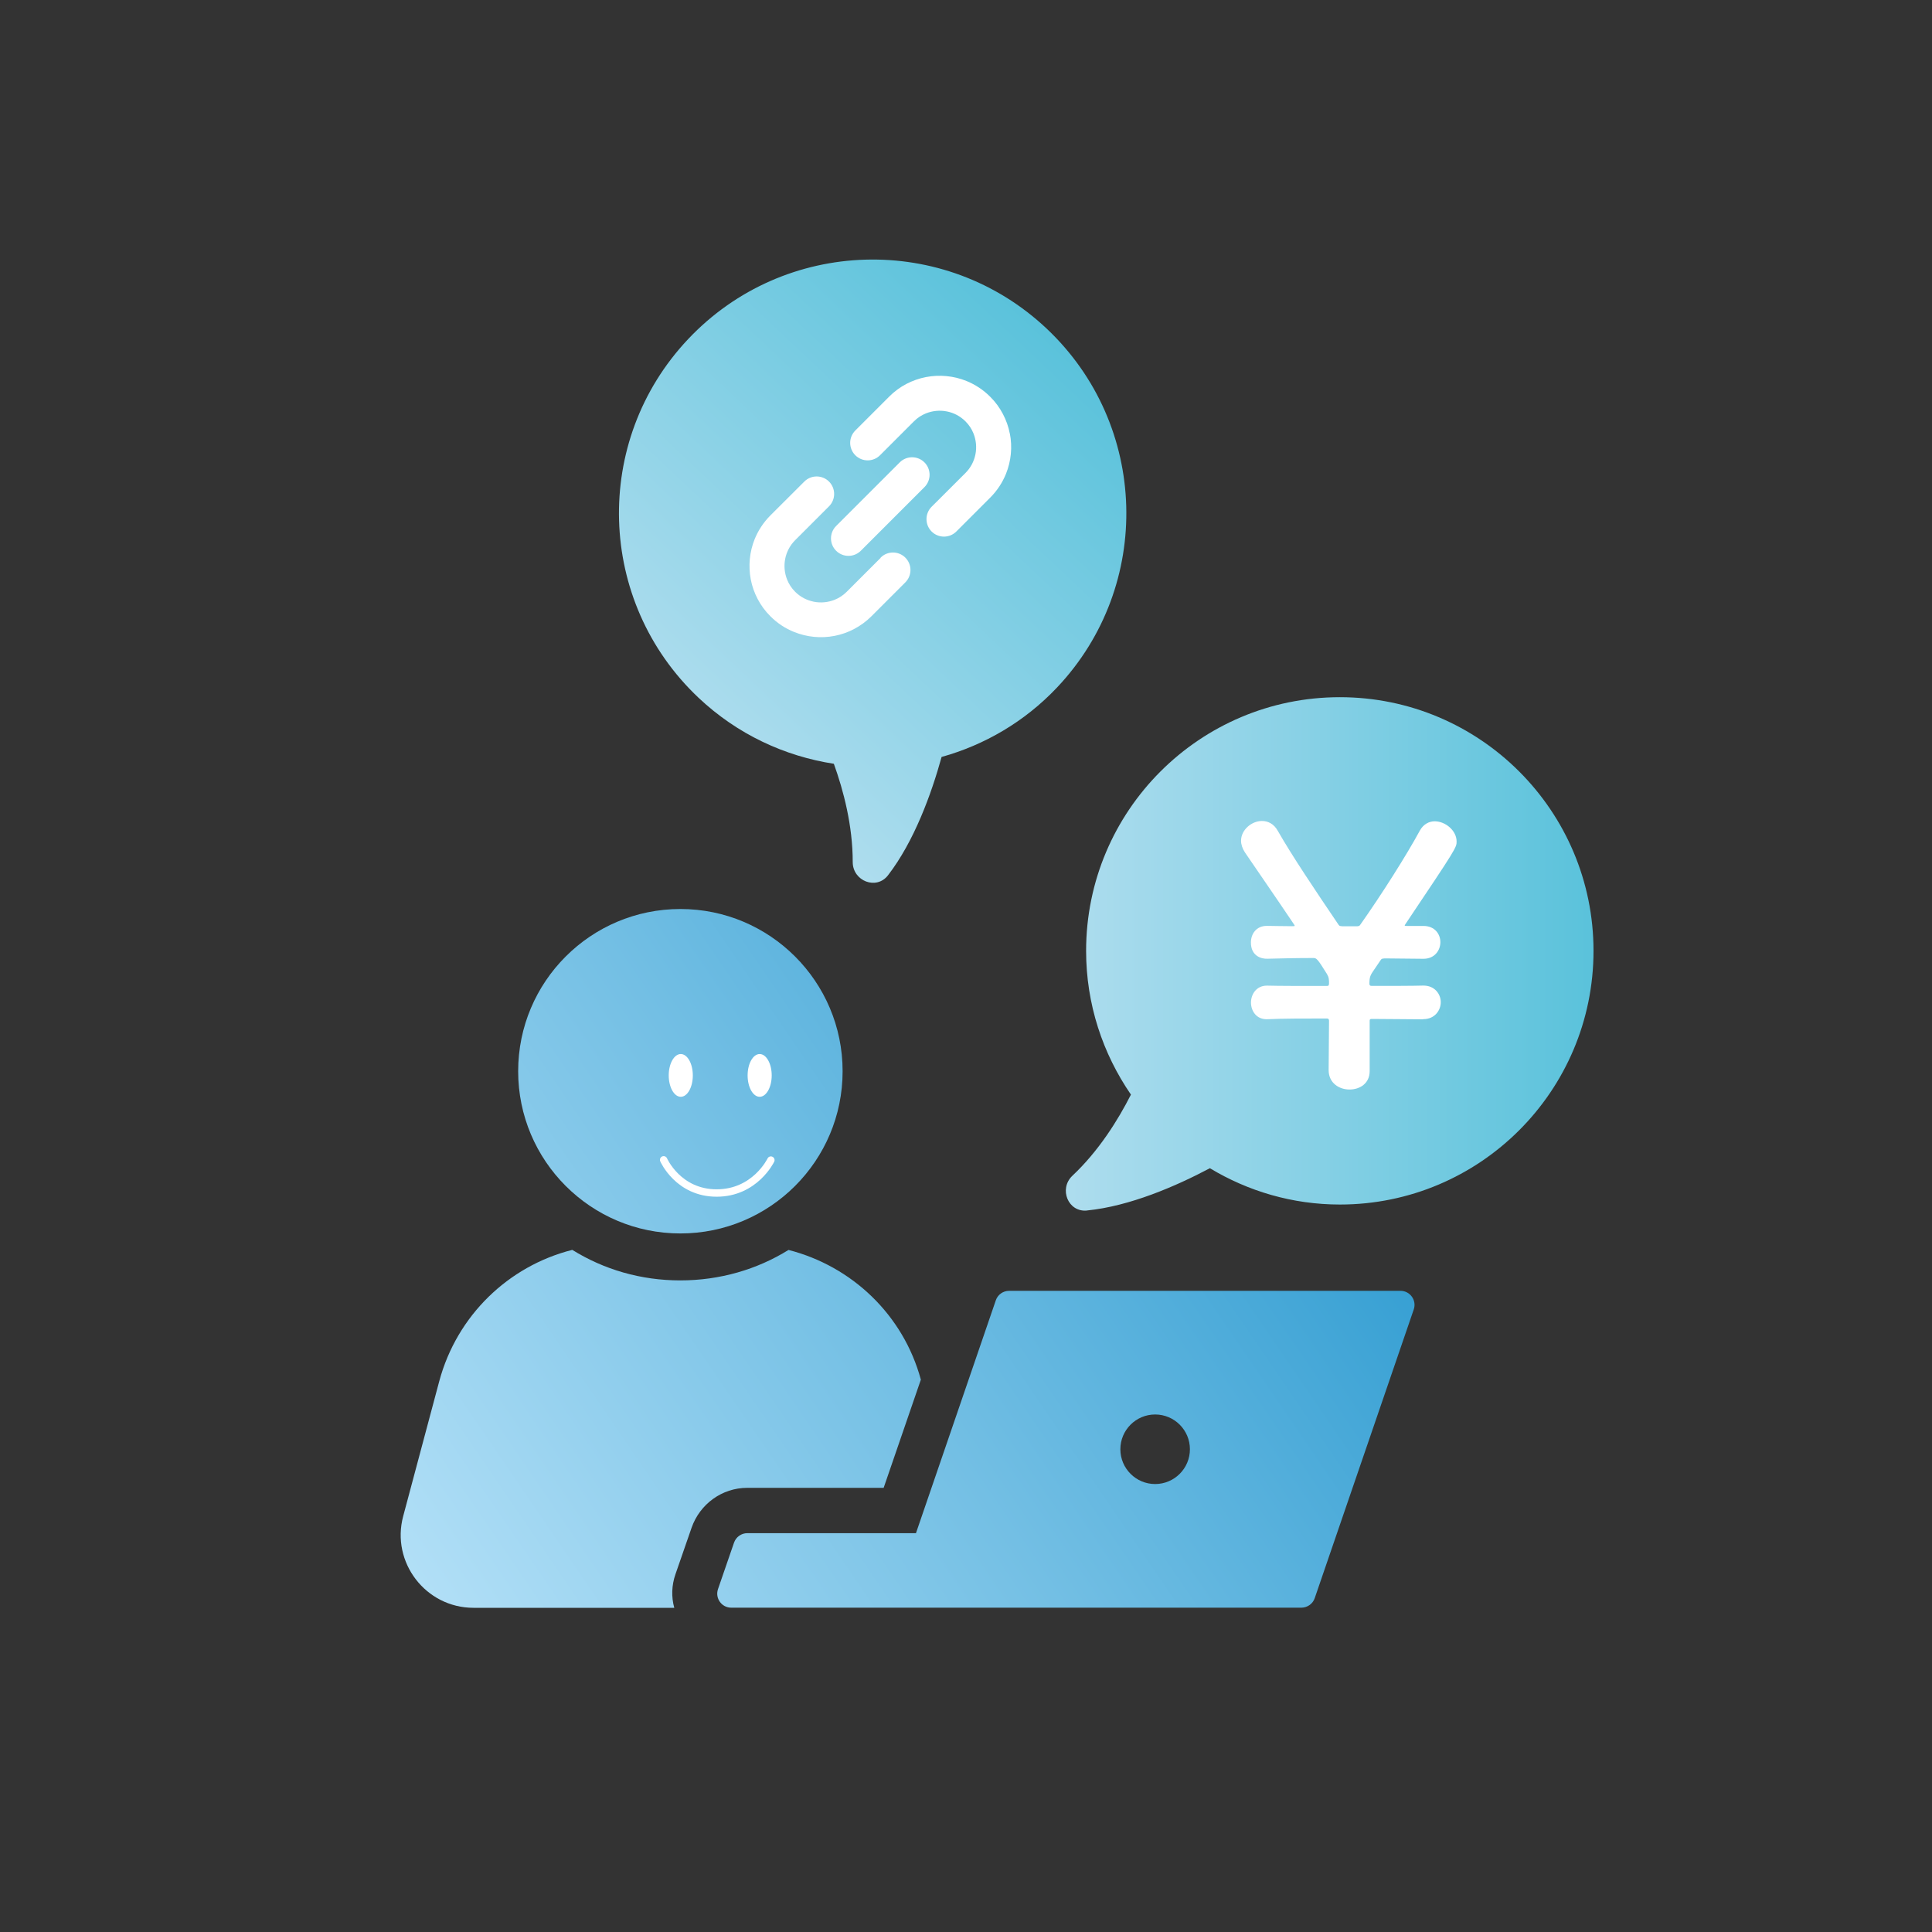 <?xml version="1.0" encoding="UTF-8"?>
<svg id="_レイヤー_2" data-name="レイヤー 2" xmlns="http://www.w3.org/2000/svg" xmlns:xlink="http://www.w3.org/1999/xlink" viewBox="0 0 300 300">
  <rect x="0" y="0" width="300" height="300" fill="#333333" stroke="none"/>
  <defs>
    <style>
      .cls-1 {
        stroke: #fff;
        stroke-linecap: round;
        stroke-linejoin: round;
        stroke-width: 1.15px;
      }

      .cls-1, .cls-2 {
        fill: none;
      }

      .cls-3 {
        fill: url(#_名称未設定グラデーション_34);
      }

      .cls-4 {
        fill: #fff;
      }

      .cls-5 {
        fill: url(#_名称未設定グラデーション_24-2);
      }

      .cls-6 {
        fill: url(#_名称未設定グラデーション_24-3);
      }

      .cls-7 {
        fill: url(#_名称未設定グラデーション_34-2);
      }

      .cls-8 {
        fill: url(#_名称未設定グラデーション_24);
      }
    </style>
    <linearGradient id="_名称未設定グラデーション_24" data-name="名称未設定グラデーション 24" x1="62.43" y1="246.07" x2="210.28" y2="145.06" gradientUnits="userSpaceOnUse">
      <stop offset="0" stop-color="#b3e0f7"/>
      <stop offset=".46" stop-color="#73bfe4"/>
      <stop offset="1" stop-color="#2496ce"/>
    </linearGradient>
    <linearGradient id="_名称未設定グラデーション_24-2" data-name="名称未設定グラデーション 24" x1="39.05" y1="211.84" x2="186.89" y2="110.83" xlink:href="#_名称未設定グラデーション_24"/>
    <linearGradient id="_名称未設定グラデーション_24-3" data-name="名称未設定グラデーション 24" x1="89.86" y1="286.21" x2="237.7" y2="185.2" xlink:href="#_名称未設定グラデーション_24"/>
    <linearGradient id="_名称未設定グラデーション_34" data-name="名称未設定グラデーション 34" x1="165.51" y1="148.12" x2="247.45" y2="148.12" gradientUnits="userSpaceOnUse">
      <stop offset="0" stop-color="#aeddee"/>
      <stop offset="1" stop-color="#5ac2db"/>
    </linearGradient>
    <linearGradient id="_名称未設定グラデーション_34-2" data-name="名称未設定グラデーション 34" x1="67.64" y1="60.1" x2="149.57" y2="60.1" gradientTransform="translate(16.52 118.91) rotate(-46.67)" xlink:href="#_名称未設定グラデーション_34"/>
  </defs>
  <g id="_レイヤー_1-2" data-name="レイヤー 1">
    <g>
      <rect class="cls-2" width="300" height="300"/>
      <g>
        <g>
          <g>
            <path class="cls-8" d="M137.21,231.04l5.78-16.81c-2.74-10.1-10.74-17.63-20.55-20.14-4.9,3.04-10.68,4.73-16.81,4.73s-11.85-1.69-16.75-4.73h-.06c-9.87,2.51-17.86,10.16-20.61,20.37l-5.6,20.96c-1.93,7.18,3.5,14.24,10.92,14.24h31.17c-.47-1.69-.41-3.5.18-5.2l2.51-7.24c1.29-3.68,4.73-6.19,8.64-6.19h21.19Z"/>
            <path class="cls-5" d="M105.65,191.53c13.91,0,25.19-11.28,25.19-25.19s-11.28-25.19-25.19-25.19-25.19,11.28-25.19,25.19,11.28,25.19,25.19,25.19Z"/>
            <path class="cls-6" d="M217.47,200.44h-60.78c-.93,0-1.76.59-2.06,1.47l-12.4,36.16h-26.19c-.93,0-1.75.59-2.06,1.47l-2.49,7.22c-.48,1.41.56,2.88,2.06,2.88h88.54c.93-.01,1.76-.6,2.06-1.48l15.38-44.84c.48-1.41-.57-2.88-2.06-2.88ZM179.37,230.44c-2.98,0-5.4-2.42-5.4-5.4s2.42-5.4,5.4-5.4,5.4,2.42,5.4,5.4-2.42,5.4-5.4,5.4Z"/>
            <path class="cls-3" d="M168.81,187.96c6.61-.66,13.78-3.76,19.06-6.56,5.9,3.56,12.81,5.64,20.18,5.64,21.76,0,39.39-17.64,39.39-39.39s-17.64-39.39-39.39-39.39-39.4,17.64-39.4,39.39c0,8.29,2.59,15.96,6.96,22.32-1.98,3.91-4.98,8.74-9.1,12.61-2.13,2.03-.66,5.69,2.29,5.39Z"/>
            <path class="cls-7" d="M137.9,135.9c4.05-5.26,6.72-12.6,8.31-18.36,6.64-1.85,12.89-5.45,17.95-10.81,14.93-15.82,14.2-40.76-1.62-55.69-15.82-14.93-40.76-14.2-55.69,1.62-14.93,15.82-14.2,40.76,1.62,55.69,6.03,5.69,13.39,9.07,21.01,10.25,1.49,4.13,2.94,9.62,2.93,15.27.01,2.95,3.69,4.39,5.49,2.03Z"/>
          </g>
          <path class="cls-4" d="M220.97,158.28c-2.41,0-5.16-.06-8.01-.06-.22,0-.28.11-.28.27v7.84c0,1.92-1.54,2.85-3.13,2.85s-3.24-.99-3.24-3.02c0-2.52.06-5.1.06-7.68,0-.22-.11-.33-.33-.33-3.57,0-6.86,0-9.16.11-1.81.11-2.63-1.32-2.63-2.58s.82-2.63,2.47-2.63h.11c1.7.05,5.27.05,9.16.05.33,0,.33-.05.38-.33,0-.66,0-.99-.33-1.54-1.48-2.41-1.65-2.47-2.09-2.47-2.74,0-5.21.06-7.08.11-1.04.06-2.63-.44-2.63-2.52,0-1.32.82-2.58,2.47-2.58h.11c.88,0,2.2.05,3.79.05.44,0,.44-.05.44-.05,0-.06-.06-.11-.11-.22-2.91-4.33-5.92-8.67-7.63-11.19-.38-.6-.6-1.21-.6-1.81,0-1.7,1.65-3.07,3.24-3.07.93,0,1.87.44,2.47,1.54,2.19,3.84,5.76,9.16,9.44,14.59.17.22.22.17.55.22h2.36c.27-.05.27,0,.44-.22,3.29-4.66,7.19-10.81,9.27-14.65.55-.99,1.43-1.43,2.3-1.43,1.65,0,3.4,1.43,3.4,3.13,0,.93,0,.99-7.95,12.84-.06.11-.11.17-.11.22s.11.06.33.06h2.58c1.76,0,2.63,1.26,2.63,2.52s-.88,2.58-2.63,2.58h-.05l-5.98-.06c-.44.06-.44,0-.66.33l-.93,1.37c-.66.93-.77,1.21-.77,2.3.06.22.11.27.39.27,3.29,0,6.25,0,7.95-.05h.05c1.76,0,2.69,1.32,2.69,2.58s-.93,2.63-2.69,2.63h-.05Z"/>
          <g>
            <path class="cls-4" d="M156.8,67.32c-.2-1.05-.56-2.07-1.07-3.04-.51-.97-1.17-1.88-1.98-2.68-1.08-1.08-2.33-1.89-3.67-2.44-2.01-.81-4.19-1.01-6.29-.61-1.05.2-2.07.56-3.04,1.06-.97.51-1.88,1.17-2.68,1.98l-5.26,5.26c-1.06,1.06-1.06,2.78,0,3.84s2.78,1.06,3.84,0l5.26-5.26c.56-.56,1.19-.97,1.87-1.24,1.02-.41,2.14-.52,3.22-.31.54.1,1.06.29,1.55.54.49.26.95.59,1.37,1.01.56.56.97,1.19,1.24,1.87.41,1.02.52,2.15.31,3.22-.1.54-.29,1.06-.54,1.55-.26.49-.59.95-1.01,1.37l-5.26,5.25c-1.06,1.06-1.06,2.78,0,3.84s2.78,1.06,3.84,0l5.26-5.26c1.08-1.08,1.89-2.33,2.44-3.67.81-2.01,1.02-4.19.61-6.29Z"/>
            <path class="cls-4" d="M136.74,86.63l-5.26,5.26c-.56.56-1.19.97-1.87,1.24-1.02.41-2.15.52-3.22.31-.54-.11-1.06-.29-1.55-.54-.49-.26-.95-.59-1.37-1.01-.56-.56-.97-1.19-1.24-1.87-.41-1.02-.52-2.14-.31-3.22.1-.54.29-1.06.54-1.55.26-.49.59-.95,1.01-1.37l5.26-5.26c1.06-1.06,1.06-2.78,0-3.84-1.06-1.06-2.78-1.06-3.84,0l-5.26,5.25c-1.08,1.08-1.89,2.33-2.44,3.67-.81,2-1.01,4.19-.61,6.28.2,1.05.56,2.07,1.07,3.04.51.97,1.17,1.88,1.98,2.68,1.08,1.08,2.33,1.9,3.67,2.43,2.01.81,4.19,1.02,6.29.61,1.05-.2,2.07-.56,3.04-1.07.97-.51,1.88-1.17,2.69-1.98l5.26-5.26c1.06-1.06,1.06-2.78,0-3.84-1.06-1.06-2.78-1.06-3.84,0Z"/>
            <path class="cls-4" d="M143.55,71.8c-1.06-1.06-2.78-1.06-3.84,0l-9.88,9.88c-1.06,1.06-1.06,2.78,0,3.84,1.06,1.06,2.78,1.06,3.84,0l9.88-9.88c1.06-1.06,1.06-2.78,0-3.84Z"/>
          </g>
        </g>
        <g>
          <ellipse class="cls-4" cx="105.71" cy="166.99" rx="1.87" ry="3.32"/>
          <ellipse class="cls-4" cx="117.96" cy="166.99" rx="1.87" ry="3.32"/>
          <path class="cls-1" d="M103.05,180.1s2.25,5.15,8.23,5.15,8.42-5.11,8.42-5.11"/>
        </g>
      </g>
    </g>
  </g>
</svg>